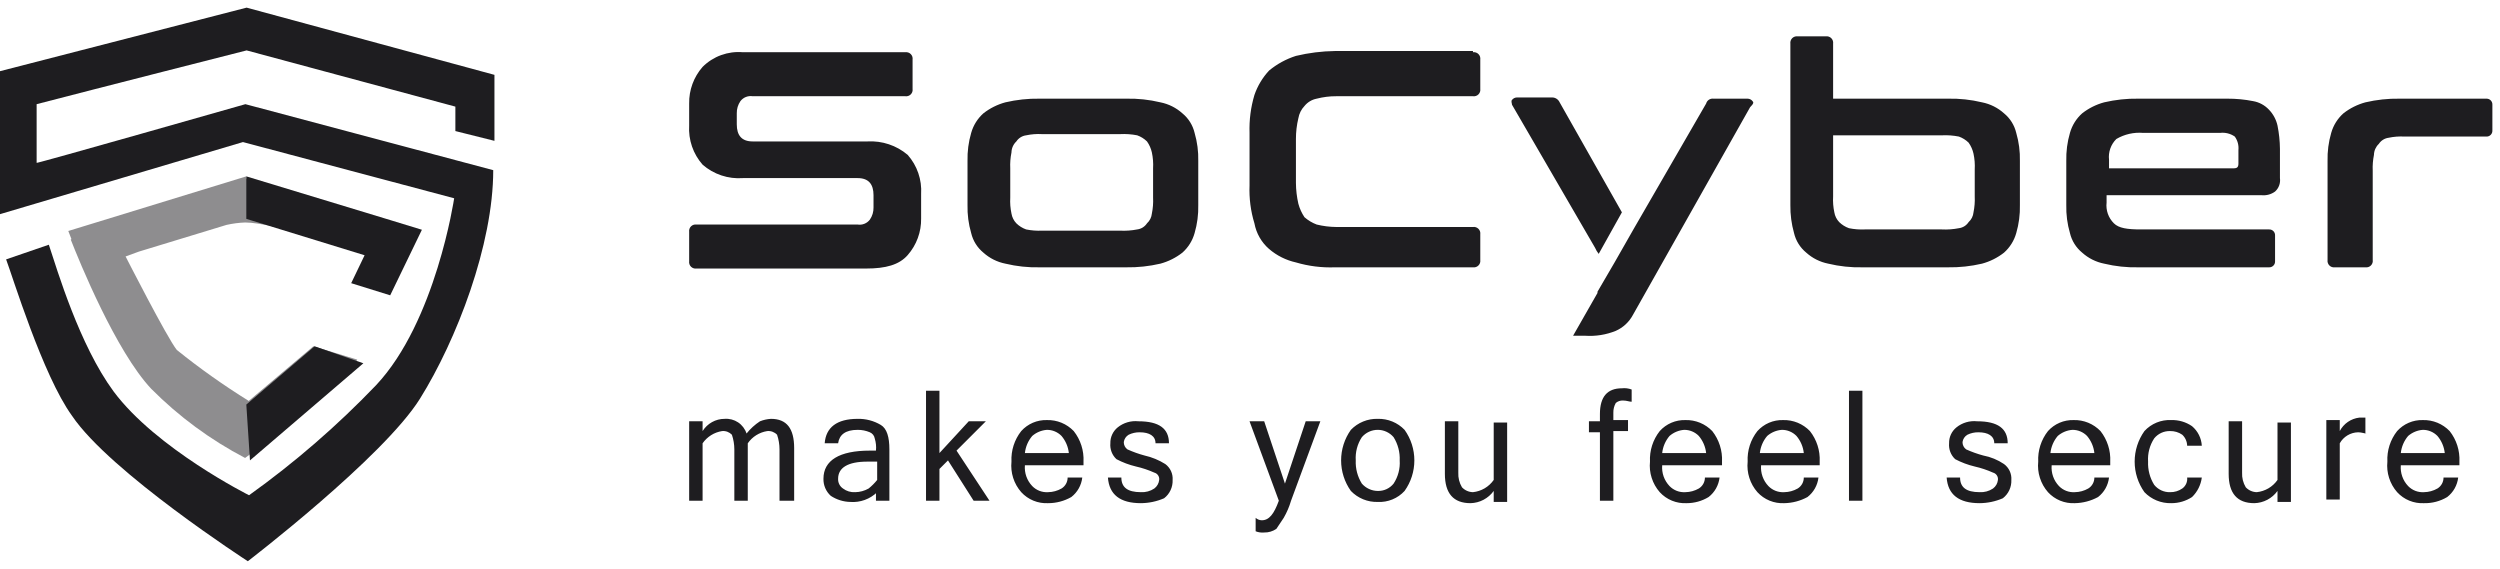 <svg width="167" height="38" viewBox="0 0 167 38" fill="none" xmlns="http://www.w3.org/2000/svg">
<path d="M16.474 0.51L0 4.755V14.306L16.229 9.49L30.338 13.245C30.338 13.245 29.115 21.49 25.118 25.735C22.525 28.442 19.686 30.901 16.637 33.082C16.637 33.082 10.439 29.98 7.584 26.143C5.301 23.041 3.833 18.061 3.262 16.347L0.408 17.327C0.816 18.388 2.854 25.082 4.812 27.776C7.34 31.531 16.555 37.49 16.555 37.49C16.555 37.49 25.608 30.551 28.054 26.633C30.501 22.714 32.948 16.347 32.948 11.367L16.392 6.959C16.392 6.959 2.365 10.959 2.447 10.878V6.959C6.198 5.98 16.474 3.367 16.474 3.367L30.419 7.122V8.755L33.029 9.408V5L16.474 0.51Z" fill="#1E1D20"/>
<path d="M60.471 3.489C60.538 3.48 60.605 3.486 60.669 3.507C60.733 3.528 60.791 3.564 60.838 3.612C60.886 3.659 60.922 3.717 60.943 3.781C60.964 3.845 60.97 3.912 60.96 3.979V5.938C60.97 6.005 60.964 6.073 60.943 6.136C60.922 6.2 60.886 6.258 60.838 6.306C60.791 6.353 60.733 6.389 60.669 6.41C60.605 6.431 60.538 6.438 60.471 6.428H50.277C50.124 6.404 49.968 6.422 49.824 6.479C49.681 6.536 49.555 6.632 49.461 6.755C49.296 6.994 49.21 7.28 49.217 7.571V8.306C49.217 9.04 49.543 9.448 50.277 9.448H57.943C58.922 9.391 59.886 9.712 60.634 10.346C60.948 10.701 61.188 11.115 61.342 11.563C61.496 12.011 61.56 12.486 61.531 12.959V14.591C61.547 15.491 61.227 16.364 60.634 17.04C60.063 17.693 59.166 17.938 57.861 17.938H46.526C46.459 17.948 46.391 17.942 46.328 17.92C46.264 17.899 46.206 17.863 46.158 17.816C46.111 17.768 46.075 17.71 46.054 17.647C46.033 17.583 46.027 17.515 46.036 17.448V15.489C46.027 15.423 46.033 15.355 46.054 15.291C46.075 15.227 46.111 15.169 46.158 15.122C46.206 15.074 46.264 15.038 46.328 15.017C46.391 14.996 46.459 14.99 46.526 14.999H57.291C57.443 15.024 57.6 15.006 57.743 14.948C57.887 14.891 58.012 14.796 58.106 14.673C58.272 14.434 58.357 14.148 58.351 13.857V13.04C58.351 12.306 58.025 11.897 57.291 11.897H49.624C49.139 11.933 48.651 11.872 48.189 11.718C47.727 11.564 47.3 11.32 46.933 10.999C46.62 10.644 46.379 10.231 46.225 9.783C46.071 9.334 46.007 8.86 46.036 8.387V6.918C46.02 6.018 46.34 5.145 46.933 4.469C47.283 4.119 47.706 3.85 48.171 3.681C48.636 3.512 49.132 3.446 49.624 3.489H60.471ZM75.232 6.591C76.001 6.574 76.768 6.656 77.516 6.836C78.062 6.945 78.569 7.198 78.984 7.571C79.391 7.905 79.678 8.364 79.799 8.877C79.977 9.486 80.059 10.12 80.044 10.755V13.693C80.059 14.328 79.977 14.961 79.799 15.571C79.658 16.075 79.375 16.529 78.984 16.877C78.548 17.218 78.049 17.467 77.516 17.612C76.768 17.787 76.001 17.869 75.232 17.857H69.442C68.673 17.874 67.906 17.792 67.159 17.612C66.612 17.503 66.105 17.25 65.691 16.877C65.283 16.543 64.996 16.084 64.875 15.571C64.697 14.961 64.615 14.328 64.63 13.693V10.755C64.615 10.12 64.697 9.486 64.875 8.877C65.017 8.373 65.3 7.919 65.691 7.571C66.126 7.23 66.625 6.981 67.159 6.836C67.907 6.661 68.674 6.578 69.442 6.591H75.232ZM67.485 13.204C67.464 13.559 67.492 13.916 67.566 14.265C67.606 14.51 67.72 14.738 67.892 14.918C68.078 15.1 68.3 15.239 68.545 15.326C68.894 15.397 69.25 15.424 69.605 15.408H74.825C75.207 15.427 75.59 15.4 75.966 15.326C76.098 15.309 76.225 15.264 76.337 15.194C76.45 15.123 76.546 15.029 76.619 14.918C76.805 14.748 76.921 14.516 76.945 14.265C77.016 13.916 77.043 13.559 77.026 13.204V11.244C77.047 10.889 77.019 10.532 76.945 10.183C76.886 9.919 76.776 9.669 76.619 9.448C76.434 9.266 76.211 9.127 75.966 9.04C75.59 8.966 75.207 8.939 74.825 8.959H69.605C69.25 8.938 68.893 8.966 68.545 9.04C68.413 9.057 68.287 9.102 68.174 9.173C68.061 9.243 67.965 9.337 67.892 9.448C67.792 9.543 67.711 9.657 67.655 9.783C67.599 9.909 67.569 10.045 67.566 10.183C67.495 10.532 67.468 10.889 67.485 11.244V13.204ZM98.393 3.489C98.46 3.48 98.528 3.486 98.591 3.507C98.655 3.528 98.713 3.564 98.76 3.612C98.808 3.659 98.844 3.717 98.865 3.781C98.886 3.845 98.892 3.912 98.883 3.979V5.938C98.892 6.005 98.886 6.073 98.865 6.136C98.844 6.2 98.808 6.258 98.76 6.306C98.713 6.353 98.655 6.389 98.591 6.41C98.528 6.431 98.46 6.438 98.393 6.428H89.259C88.819 6.426 88.381 6.481 87.955 6.591C87.633 6.653 87.345 6.827 87.139 7.081C86.925 7.306 86.783 7.591 86.731 7.897C86.622 8.352 86.567 8.818 86.568 9.285V12.224C86.572 12.691 86.627 13.156 86.731 13.612C86.817 13.931 86.955 14.235 87.139 14.51C87.38 14.72 87.656 14.886 87.955 14.999C88.382 15.104 88.82 15.159 89.259 15.163H98.393C98.46 15.153 98.528 15.159 98.591 15.18C98.655 15.202 98.713 15.238 98.76 15.285C98.808 15.332 98.844 15.39 98.865 15.454C98.886 15.518 98.892 15.586 98.883 15.652V17.367C98.892 17.433 98.886 17.501 98.865 17.565C98.844 17.629 98.808 17.687 98.76 17.734C98.713 17.782 98.655 17.818 98.591 17.839C98.528 17.86 98.46 17.866 98.393 17.857H89.178C88.296 17.89 87.415 17.78 86.568 17.53C85.906 17.382 85.29 17.074 84.774 16.632C84.263 16.188 83.919 15.584 83.795 14.918C83.545 14.099 83.435 13.243 83.469 12.387V8.877C83.441 8.021 83.551 7.167 83.795 6.346C84.004 5.74 84.337 5.183 84.774 4.714C85.304 4.275 85.913 3.943 86.568 3.734C87.424 3.53 88.299 3.42 89.178 3.408H98.393V3.489ZM117.069 6.755C117.03 6.705 116.981 6.664 116.924 6.636C116.868 6.608 116.806 6.592 116.743 6.591H114.459C114.352 6.577 114.244 6.603 114.154 6.663C114.064 6.723 113.998 6.813 113.97 6.918L109.158 15.244L107.854 17.53L106.712 19.489V19.571L105.081 22.428H105.896C106.592 22.474 107.289 22.363 107.935 22.101C108.423 21.884 108.825 21.511 109.077 21.04L116.906 7.163C117.151 6.918 117.151 6.836 117.069 6.755ZM104.184 6.836C104.141 6.741 104.073 6.66 103.986 6.602C103.9 6.544 103.798 6.512 103.694 6.51H101.329C101.266 6.511 101.204 6.526 101.148 6.554C101.091 6.583 101.042 6.623 101.003 6.673C100.922 6.755 101.003 6.918 101.003 6.999L106.549 16.55C106.612 16.697 106.694 16.834 106.793 16.959L108.343 14.183L104.184 6.836ZM121.962 2.428C122.029 2.418 122.097 2.425 122.16 2.446C122.224 2.467 122.282 2.503 122.329 2.55C122.377 2.598 122.413 2.656 122.434 2.72C122.455 2.783 122.461 2.851 122.452 2.918V6.591H130.118C130.886 6.574 131.654 6.656 132.401 6.836C132.948 6.945 133.455 7.198 133.869 7.571C134.277 7.905 134.563 8.364 134.685 8.877C134.862 9.486 134.945 10.12 134.929 10.755V13.693C134.945 14.328 134.862 14.961 134.685 15.571C134.543 16.075 134.26 16.529 133.869 16.877C133.434 17.218 132.935 17.467 132.401 17.612C131.653 17.787 130.886 17.869 130.118 17.857H124.409C123.64 17.874 122.873 17.792 122.125 17.612C121.579 17.503 121.072 17.25 120.658 16.877C120.25 16.543 119.963 16.084 119.842 15.571C119.67 14.96 119.588 14.328 119.597 13.693V2.918C119.588 2.851 119.594 2.783 119.615 2.72C119.636 2.656 119.672 2.598 119.72 2.55C119.767 2.503 119.825 2.467 119.889 2.446C119.952 2.425 120.02 2.418 120.087 2.428H121.962ZM122.452 9.04V13.122C122.431 13.478 122.459 13.835 122.533 14.183C122.573 14.429 122.687 14.656 122.859 14.836C123.044 15.018 123.267 15.158 123.512 15.244C123.861 15.315 124.217 15.343 124.572 15.326H129.71C130.092 15.346 130.476 15.318 130.852 15.244C130.983 15.228 131.11 15.182 131.223 15.112C131.335 15.041 131.431 14.947 131.504 14.836C131.691 14.667 131.807 14.434 131.83 14.183C131.901 13.834 131.929 13.478 131.912 13.122V11.326C131.932 10.97 131.905 10.613 131.83 10.265C131.772 10 131.661 9.751 131.504 9.53C131.319 9.348 131.096 9.209 130.852 9.122C130.476 9.048 130.092 9.02 129.71 9.04H122.452ZM148.793 6.591C149.368 6.589 149.942 6.643 150.506 6.755C150.912 6.825 151.284 7.025 151.566 7.326C151.85 7.62 152.048 7.988 152.137 8.387C152.24 8.898 152.295 9.417 152.3 9.938V11.897C152.323 12.062 152.306 12.23 152.249 12.387C152.192 12.544 152.098 12.684 151.974 12.795C151.715 12.984 151.396 13.071 151.077 13.04H140.72V13.53C140.691 13.783 140.72 14.04 140.804 14.28C140.889 14.521 141.028 14.739 141.209 14.918C141.535 15.244 142.106 15.326 143.003 15.326H151.566C151.621 15.323 151.675 15.331 151.726 15.35C151.777 15.37 151.823 15.399 151.862 15.438C151.901 15.477 151.93 15.523 151.95 15.574C151.969 15.625 151.977 15.68 151.974 15.734V17.448C151.977 17.503 151.969 17.557 151.95 17.608C151.93 17.66 151.901 17.706 151.862 17.744C151.823 17.783 151.777 17.813 151.726 17.832C151.675 17.852 151.621 17.86 151.566 17.857H142.84C142.071 17.874 141.304 17.792 140.557 17.612C140.01 17.503 139.503 17.25 139.089 16.877C138.681 16.543 138.394 16.084 138.273 15.571C138.095 14.961 138.013 14.328 138.028 13.693V10.755C138.013 10.12 138.095 9.486 138.273 8.877C138.415 8.373 138.698 7.919 139.089 7.571C139.524 7.23 140.023 6.981 140.557 6.836C141.305 6.661 142.072 6.578 142.84 6.591H148.793ZM140.883 11.244H149.201C149.446 11.244 149.527 11.163 149.527 10.918V10.02C149.558 9.701 149.471 9.381 149.283 9.122C148.998 8.923 148.649 8.836 148.304 8.877H143.166C142.54 8.824 141.914 8.967 141.372 9.285C141.191 9.464 141.052 9.682 140.968 9.923C140.883 10.163 140.854 10.42 140.883 10.673V11.244ZM166.083 6.591C166.137 6.588 166.192 6.596 166.243 6.616C166.294 6.635 166.34 6.665 166.378 6.703C166.417 6.742 166.447 6.788 166.466 6.839C166.486 6.89 166.494 6.945 166.491 6.999V8.714C166.494 8.768 166.486 8.823 166.466 8.874C166.447 8.925 166.417 8.971 166.378 9.01C166.34 9.048 166.294 9.078 166.243 9.098C166.192 9.117 166.137 9.125 166.083 9.122H160.619C160.263 9.102 159.907 9.129 159.558 9.203C159.427 9.22 159.3 9.265 159.187 9.336C159.075 9.406 158.979 9.5 158.906 9.612C158.805 9.706 158.725 9.82 158.669 9.946C158.613 10.072 158.583 10.208 158.58 10.346C158.509 10.695 158.482 11.052 158.498 11.408V17.367C158.508 17.433 158.502 17.501 158.481 17.565C158.459 17.629 158.424 17.687 158.376 17.734C158.329 17.782 158.271 17.818 158.207 17.839C158.143 17.86 158.075 17.866 158.009 17.857H155.97C155.904 17.866 155.836 17.86 155.772 17.839C155.708 17.818 155.65 17.782 155.603 17.734C155.556 17.687 155.52 17.629 155.499 17.565C155.477 17.501 155.471 17.433 155.481 17.367V10.755C155.465 10.12 155.548 9.486 155.725 8.877C155.867 8.373 156.15 7.919 156.541 7.571C156.976 7.23 157.476 6.981 158.009 6.836C158.757 6.661 159.524 6.578 160.292 6.591H166.083ZM107.935 17.53L106.793 19.489L107.935 17.53ZM52.968 33.448H52.071V30.02C52.071 29.687 52.016 29.356 51.908 29.04C51.825 28.953 51.723 28.886 51.61 28.843C51.497 28.801 51.376 28.784 51.256 28.795C50.994 28.836 50.744 28.929 50.519 29.069C50.295 29.21 50.102 29.394 49.951 29.612V33.448H49.054V30.02C49.053 29.687 48.998 29.356 48.891 29.04C48.807 28.953 48.705 28.886 48.592 28.843C48.479 28.801 48.358 28.784 48.238 28.795C47.977 28.836 47.726 28.929 47.502 29.069C47.278 29.21 47.084 29.394 46.933 29.612V33.448H46.036V28.142H46.933V28.795C47.089 28.546 47.305 28.34 47.562 28.197C47.818 28.054 48.107 27.979 48.401 27.979C48.72 27.954 49.038 28.037 49.305 28.214C49.571 28.392 49.77 28.654 49.869 28.959C50.123 28.641 50.426 28.365 50.766 28.142C51.001 28.049 51.248 27.994 51.5 27.979C52.56 27.979 53.05 28.632 53.05 29.938V33.448H52.968ZM58.595 32.877C58.359 33.106 58.077 33.283 57.768 33.395C57.459 33.508 57.129 33.554 56.801 33.53C56.337 33.52 55.884 33.378 55.496 33.122C55.337 32.978 55.211 32.802 55.126 32.604C55.042 32.407 55.001 32.194 55.007 31.979C55.007 30.755 56.067 30.101 58.106 30.101H58.514C58.542 29.827 58.514 29.549 58.432 29.285C58.417 29.195 58.379 29.11 58.322 29.039C58.264 28.968 58.19 28.912 58.106 28.877C57.848 28.767 57.571 28.712 57.291 28.714C56.475 28.714 56.067 29.04 55.986 29.612H55.089C55.17 28.55 55.904 27.979 57.291 27.979C57.835 27.967 58.372 28.108 58.84 28.387C59.248 28.632 59.411 29.203 59.411 30.02V33.448H58.514V32.877H58.595ZM58.595 32.061V30.836H57.943C56.638 30.836 55.986 31.244 55.986 31.979C55.979 32.107 56.006 32.234 56.063 32.349C56.12 32.463 56.206 32.561 56.312 32.632C56.545 32.809 56.835 32.896 57.127 32.877C57.442 32.873 57.751 32.788 58.025 32.632C58.235 32.463 58.426 32.271 58.595 32.061ZM66.098 33.448H65.038L63.325 30.755L62.755 31.326V33.448H61.858V26.101H62.755V30.265L64.712 28.142H65.854L63.896 30.101L66.098 33.448ZM70.013 33.612C69.678 33.629 69.344 33.572 69.034 33.445C68.724 33.318 68.445 33.124 68.219 32.877C67.976 32.6 67.792 32.276 67.68 31.924C67.568 31.573 67.529 31.203 67.566 30.836C67.53 30.099 67.762 29.374 68.219 28.795C68.434 28.556 68.699 28.366 68.994 28.239C69.29 28.113 69.61 28.052 69.931 28.061C70.265 28.051 70.597 28.112 70.906 28.238C71.215 28.365 71.494 28.555 71.725 28.795C72.182 29.374 72.414 30.099 72.378 30.836V31.081H68.463C68.442 31.334 68.475 31.588 68.559 31.827C68.644 32.067 68.778 32.285 68.953 32.469C69.089 32.61 69.255 32.719 69.438 32.79C69.621 32.86 69.817 32.89 70.013 32.877C70.328 32.873 70.636 32.788 70.91 32.632C71.035 32.555 71.138 32.447 71.21 32.318C71.281 32.19 71.319 32.045 71.318 31.897H72.296C72.267 32.153 72.188 32.401 72.061 32.625C71.936 32.849 71.766 33.046 71.562 33.203C71.09 33.472 70.556 33.613 70.013 33.612ZM71.399 30.265C71.354 29.843 71.184 29.445 70.91 29.122C70.783 28.991 70.63 28.888 70.462 28.818C70.294 28.747 70.114 28.712 69.931 28.714C69.57 28.741 69.227 28.884 68.953 29.122C68.679 29.445 68.508 29.843 68.463 30.265H71.399ZM76.211 33.612C74.825 33.612 74.091 33.04 74.009 31.897H74.906C74.906 32.55 75.314 32.877 76.211 32.877C76.528 32.895 76.843 32.809 77.108 32.632C77.199 32.564 77.274 32.479 77.33 32.38C77.386 32.282 77.422 32.173 77.434 32.061C77.448 31.953 77.423 31.845 77.363 31.755C77.303 31.664 77.212 31.599 77.108 31.571C76.715 31.395 76.305 31.258 75.885 31.163C75.431 31.055 74.992 30.891 74.58 30.673C74.435 30.539 74.323 30.374 74.253 30.19C74.182 30.006 74.154 29.808 74.172 29.612C74.166 29.409 74.208 29.208 74.293 29.024C74.377 28.84 74.504 28.678 74.661 28.55C74.854 28.394 75.076 28.278 75.314 28.208C75.552 28.138 75.801 28.116 76.048 28.142C77.434 28.142 78.087 28.632 78.087 29.612H77.189C77.189 29.122 76.782 28.877 76.129 28.877C75.875 28.873 75.624 28.929 75.395 29.04C75.307 29.092 75.232 29.163 75.176 29.247C75.119 29.332 75.083 29.429 75.069 29.53C75.067 29.625 75.088 29.72 75.13 29.805C75.173 29.891 75.236 29.965 75.314 30.02C75.683 30.186 76.065 30.323 76.456 30.428C76.947 30.538 77.416 30.732 77.842 30.999C78.006 31.121 78.137 31.282 78.223 31.467C78.308 31.653 78.346 31.857 78.331 32.061C78.341 32.296 78.294 32.529 78.195 32.742C78.096 32.956 77.947 33.142 77.76 33.285C77.271 33.497 76.744 33.608 76.211 33.612ZM84.285 34.755C84.774 34.755 85.1 34.346 85.426 33.448L83.469 28.142H84.448L85.834 32.306L87.221 28.142H88.199L86.242 33.448C86.125 33.847 85.96 34.231 85.753 34.591L85.263 35.326C85.024 35.492 84.739 35.578 84.448 35.571C84.254 35.59 84.058 35.562 83.877 35.489V34.591C83.989 34.693 84.133 34.751 84.285 34.755ZM92.032 27.979C92.366 27.97 92.698 28.03 93.007 28.157C93.316 28.283 93.595 28.473 93.826 28.714C94.251 29.309 94.479 30.023 94.479 30.755C94.479 31.486 94.251 32.2 93.826 32.795C93.6 33.042 93.322 33.236 93.011 33.363C92.701 33.49 92.367 33.547 92.032 33.53C91.699 33.539 91.367 33.479 91.058 33.352C90.749 33.226 90.47 33.036 90.238 32.795C89.814 32.2 89.586 31.486 89.586 30.755C89.586 30.023 89.814 29.309 90.238 28.714C90.47 28.473 90.749 28.283 91.058 28.157C91.367 28.03 91.699 27.97 92.032 27.979ZM92.032 32.795C92.235 32.801 92.436 32.76 92.62 32.675C92.804 32.59 92.965 32.463 93.092 32.306C93.393 31.847 93.537 31.302 93.5 30.755C93.524 30.208 93.382 29.667 93.092 29.203C92.962 29.05 92.799 28.927 92.616 28.842C92.433 28.757 92.234 28.713 92.032 28.713C91.831 28.713 91.631 28.757 91.448 28.842C91.265 28.927 91.103 29.05 90.972 29.203C90.671 29.662 90.528 30.207 90.564 30.755C90.54 31.301 90.683 31.842 90.972 32.306C91.105 32.457 91.267 32.579 91.45 32.663C91.633 32.748 91.831 32.793 92.032 32.795ZM99.78 32.795C99.602 33.042 99.369 33.243 99.101 33.385C98.832 33.527 98.534 33.604 98.23 33.612C97.089 33.612 96.518 32.959 96.518 31.652V28.142H97.415V31.571C97.398 31.914 97.483 32.255 97.659 32.55C97.754 32.651 97.867 32.732 97.993 32.788C98.12 32.844 98.255 32.874 98.393 32.877C98.669 32.848 98.936 32.76 99.175 32.62C99.414 32.479 99.621 32.288 99.78 32.061V28.224H100.677V33.53H99.78V32.795ZM107.772 28.877V33.448H106.875V28.877H106.141V28.142H106.875V27.652C106.875 26.51 107.364 25.938 108.343 25.938C108.564 25.913 108.787 25.941 108.995 26.02V26.836C108.832 26.836 108.669 26.755 108.424 26.755C108.246 26.744 108.071 26.802 107.935 26.918C107.823 27.117 107.766 27.342 107.772 27.571V28.061H108.751V28.795H107.772V28.877ZM112.665 33.612C112.331 33.629 111.996 33.572 111.686 33.445C111.376 33.318 111.098 33.124 110.871 32.877C110.628 32.6 110.445 32.276 110.333 31.924C110.22 31.573 110.182 31.203 110.219 30.836C110.183 30.099 110.415 29.374 110.871 28.795C111.086 28.556 111.351 28.366 111.647 28.239C111.942 28.113 112.262 28.052 112.584 28.061C112.917 28.051 113.249 28.112 113.558 28.238C113.867 28.365 114.146 28.555 114.378 28.795C114.834 29.374 115.066 30.099 115.03 30.836V31.081H111.034C111.013 31.334 111.046 31.588 111.13 31.827C111.215 32.067 111.349 32.285 111.524 32.469C111.66 32.61 111.826 32.719 112.009 32.79C112.192 32.86 112.388 32.89 112.584 32.877C112.899 32.873 113.207 32.788 113.481 32.632C113.606 32.555 113.709 32.447 113.781 32.318C113.852 32.19 113.889 32.045 113.889 31.897H114.867C114.838 32.153 114.758 32.401 114.632 32.625C114.506 32.849 114.337 33.046 114.133 33.203C113.691 33.472 113.183 33.613 112.665 33.612ZM113.97 30.265C113.925 29.843 113.754 29.445 113.481 29.122C113.354 28.991 113.201 28.888 113.033 28.818C112.865 28.747 112.684 28.712 112.502 28.714C112.141 28.741 111.798 28.884 111.524 29.122C111.25 29.445 111.079 29.843 111.034 30.265H113.97ZM119.19 33.612C118.855 33.629 118.521 33.572 118.21 33.445C117.9 33.318 117.622 33.124 117.395 32.877C117.152 32.6 116.969 32.276 116.857 31.924C116.745 31.573 116.706 31.203 116.743 30.836C116.707 30.099 116.939 29.374 117.395 28.795C117.611 28.556 117.875 28.366 118.171 28.239C118.467 28.113 118.786 28.052 119.108 28.061C119.442 28.051 119.774 28.112 120.083 28.238C120.392 28.365 120.671 28.555 120.902 28.795C121.359 29.374 121.59 30.099 121.555 30.836V31.081H117.64C117.619 31.334 117.652 31.588 117.736 31.827C117.82 32.067 117.954 32.285 118.129 32.469C118.266 32.61 118.431 32.719 118.614 32.79C118.798 32.86 118.994 32.89 119.19 32.877C119.504 32.873 119.813 32.788 120.087 32.632C120.212 32.555 120.315 32.447 120.387 32.318C120.458 32.19 120.495 32.045 120.494 31.897H121.473C121.444 32.153 121.364 32.401 121.238 32.625C121.112 32.849 120.942 33.046 120.739 33.203C120.263 33.462 119.731 33.602 119.19 33.612ZM120.494 30.265C120.449 29.843 120.279 29.445 120.005 29.122C119.878 28.991 119.726 28.888 119.557 28.818C119.389 28.747 119.209 28.712 119.026 28.714C118.665 28.741 118.322 28.884 118.048 29.122C117.774 29.445 117.604 29.843 117.558 30.265H120.494ZM124.409 33.448H123.512V26.101H124.409V33.448ZM132.238 33.612C130.852 33.612 130.118 33.04 130.036 31.897H130.933C130.933 32.55 131.341 32.877 132.238 32.877C132.556 32.895 132.871 32.809 133.135 32.632C133.226 32.564 133.301 32.479 133.358 32.38C133.414 32.282 133.449 32.173 133.461 32.061C133.475 31.953 133.45 31.845 133.39 31.755C133.33 31.664 133.24 31.599 133.135 31.571C132.742 31.395 132.332 31.258 131.912 31.163C131.458 31.055 131.02 30.891 130.607 30.673C130.462 30.539 130.351 30.374 130.28 30.19C130.209 30.006 130.182 29.808 130.199 29.612C130.194 29.409 130.235 29.208 130.32 29.024C130.405 28.84 130.531 28.678 130.689 28.55C130.881 28.394 131.103 28.278 131.341 28.208C131.579 28.138 131.828 28.116 132.075 28.142C133.461 28.142 134.114 28.632 134.114 29.612H133.217C133.217 29.122 132.809 28.877 132.157 28.877C131.902 28.873 131.651 28.929 131.423 29.04C131.335 29.092 131.259 29.163 131.203 29.247C131.146 29.332 131.11 29.429 131.096 29.53C131.094 29.625 131.115 29.72 131.158 29.805C131.2 29.891 131.263 29.965 131.341 30.02C131.71 30.186 132.092 30.323 132.483 30.428C132.979 30.522 133.451 30.717 133.869 30.999C134.033 31.121 134.164 31.282 134.25 31.467C134.335 31.653 134.373 31.857 134.358 32.061C134.368 32.296 134.321 32.529 134.222 32.742C134.123 32.956 133.974 33.142 133.788 33.285C133.298 33.497 132.771 33.608 132.238 33.612ZM138.599 33.612C138.265 33.629 137.93 33.572 137.62 33.445C137.31 33.318 137.032 33.124 136.805 32.877C136.562 32.6 136.379 32.276 136.267 31.924C136.154 31.573 136.116 31.203 136.153 30.836C136.117 30.099 136.349 29.374 136.805 28.795C137.02 28.556 137.285 28.366 137.581 28.239C137.876 28.113 138.196 28.052 138.518 28.061C138.851 28.051 139.183 28.112 139.492 28.238C139.801 28.365 140.08 28.555 140.312 28.795C140.768 29.374 141 30.099 140.964 30.836V31.081H137.05C137.029 31.334 137.062 31.588 137.146 31.827C137.23 32.067 137.364 32.285 137.539 32.469C137.676 32.61 137.841 32.719 138.024 32.79C138.207 32.86 138.404 32.89 138.599 32.877C138.914 32.873 139.223 32.788 139.496 32.632C139.622 32.555 139.725 32.447 139.796 32.318C139.868 32.19 139.905 32.045 139.904 31.897H140.883C140.854 32.153 140.774 32.401 140.648 32.625C140.522 32.849 140.352 33.046 140.149 33.203C139.673 33.462 139.141 33.602 138.599 33.612ZM139.904 30.265C139.859 29.843 139.688 29.445 139.415 29.122C139.288 28.991 139.135 28.888 138.967 28.818C138.799 28.747 138.618 28.712 138.436 28.714C138.075 28.741 137.732 28.884 137.457 29.122C137.184 29.445 137.013 29.843 136.968 30.265H139.904ZM145.042 33.612C144.708 33.621 144.376 33.56 144.067 33.434C143.758 33.307 143.479 33.118 143.248 32.877C142.823 32.281 142.595 31.568 142.595 30.836C142.595 30.105 142.823 29.391 143.248 28.795C143.474 28.548 143.753 28.354 144.063 28.227C144.373 28.1 144.707 28.043 145.042 28.061C145.536 28.046 146.021 28.189 146.428 28.469C146.62 28.631 146.777 28.83 146.889 29.054C147.002 29.279 147.067 29.524 147.081 29.775H146.102C146.099 29.637 146.069 29.501 146.013 29.375C145.957 29.248 145.877 29.135 145.776 29.04C145.537 28.874 145.251 28.789 144.96 28.795C144.758 28.79 144.557 28.831 144.373 28.916C144.189 29.001 144.027 29.127 143.9 29.285C143.599 29.744 143.456 30.288 143.492 30.836C143.469 31.383 143.611 31.923 143.9 32.387C144.027 32.545 144.189 32.671 144.373 32.756C144.557 32.841 144.758 32.883 144.96 32.877C145.251 32.884 145.537 32.798 145.776 32.632C145.891 32.55 145.981 32.438 146.039 32.309C146.096 32.18 146.118 32.038 146.102 31.897H147.081C147.017 32.394 146.787 32.854 146.428 33.203C146.016 33.472 145.534 33.614 145.042 33.612ZM152.137 32.795C151.959 33.042 151.727 33.243 151.458 33.385C151.189 33.527 150.891 33.604 150.588 33.612C149.446 33.612 148.875 32.959 148.875 31.652V28.142H149.772V31.571C149.755 31.914 149.84 32.255 150.017 32.55C150.111 32.651 150.225 32.732 150.351 32.788C150.477 32.844 150.613 32.874 150.751 32.877C151.027 32.848 151.293 32.76 151.533 32.62C151.772 32.479 151.978 32.288 152.137 32.061V28.224H153.034V33.53H152.137V32.795ZM158.091 28.959C157.927 28.959 157.764 28.877 157.52 28.877C157.269 28.882 157.025 28.953 156.811 29.082C156.596 29.211 156.419 29.393 156.296 29.612V33.367H155.399V28.061H156.296V28.795C156.424 28.551 156.61 28.341 156.837 28.184C157.065 28.028 157.327 27.929 157.601 27.897H158.009V28.959H158.091ZM161.924 33.612C161.589 33.629 161.255 33.572 160.944 33.445C160.634 33.318 160.356 33.124 160.129 32.877C159.886 32.6 159.703 32.276 159.591 31.924C159.479 31.573 159.44 31.203 159.477 30.836C159.441 30.099 159.673 29.374 160.129 28.795C160.345 28.556 160.609 28.366 160.905 28.24C161.201 28.113 161.52 28.052 161.842 28.061C162.176 28.051 162.508 28.112 162.817 28.238C163.125 28.365 163.405 28.555 163.636 28.795C164.093 29.374 164.324 30.099 164.289 30.836V31.081H160.374C160.353 31.334 160.386 31.588 160.47 31.827C160.554 32.067 160.688 32.285 160.863 32.469C161 32.61 161.165 32.719 161.348 32.79C161.532 32.86 161.728 32.89 161.924 32.877C162.238 32.873 162.547 32.788 162.821 32.632C162.946 32.555 163.049 32.447 163.121 32.318C163.192 32.19 163.229 32.045 163.228 31.897H164.207C164.178 32.153 164.098 32.401 163.972 32.625C163.846 32.849 163.676 33.046 163.473 33.203C163.005 33.483 162.468 33.624 161.924 33.612ZM163.31 30.265C163.265 29.843 163.094 29.445 162.821 29.122C162.693 28.991 162.541 28.888 162.373 28.818C162.205 28.747 162.024 28.712 161.842 28.714C161.481 28.741 161.138 28.884 160.863 29.122C160.59 29.445 160.419 29.843 160.374 30.265H163.31Z" fill="#1E1D20"/>
<path opacity="0.5" d="M27.043 15.592C26.956 15.348 26.817 15.127 26.635 14.943L16.617 11.943H16.454V11.781L4.562 15.43L4.775 15.979L4.724 15.997C5.295 17.457 7.738 23.457 10.1 25.97C11.94 27.822 14.056 29.381 16.372 30.592C16.372 30.592 22.644 26.051 23.866 24.024L20.934 23.132L16.617 26.781C14.946 25.745 13.341 24.608 11.811 23.376C11.159 22.565 8.39 17.132 8.39 17.132C8.39 17.132 8.734 17.002 9.274 16.808L15.13 15.024C15.538 14.932 15.954 14.878 16.372 14.862C18.246 14.862 23.785 16.646 23.785 16.646C23.785 16.646 27.694 17.538 27.043 15.592Z" fill="#1E1D20"/>
<path d="M26.065 14.7L16.454 11.781V14.619L24.355 17.051L23.459 18.916L26.065 19.727L28.183 15.348L26.065 14.7ZM16.454 27.024L16.698 30.754L24.273 24.267L21.015 23.132L16.454 27.024Z" fill="#1E1D20"/>
</svg>
